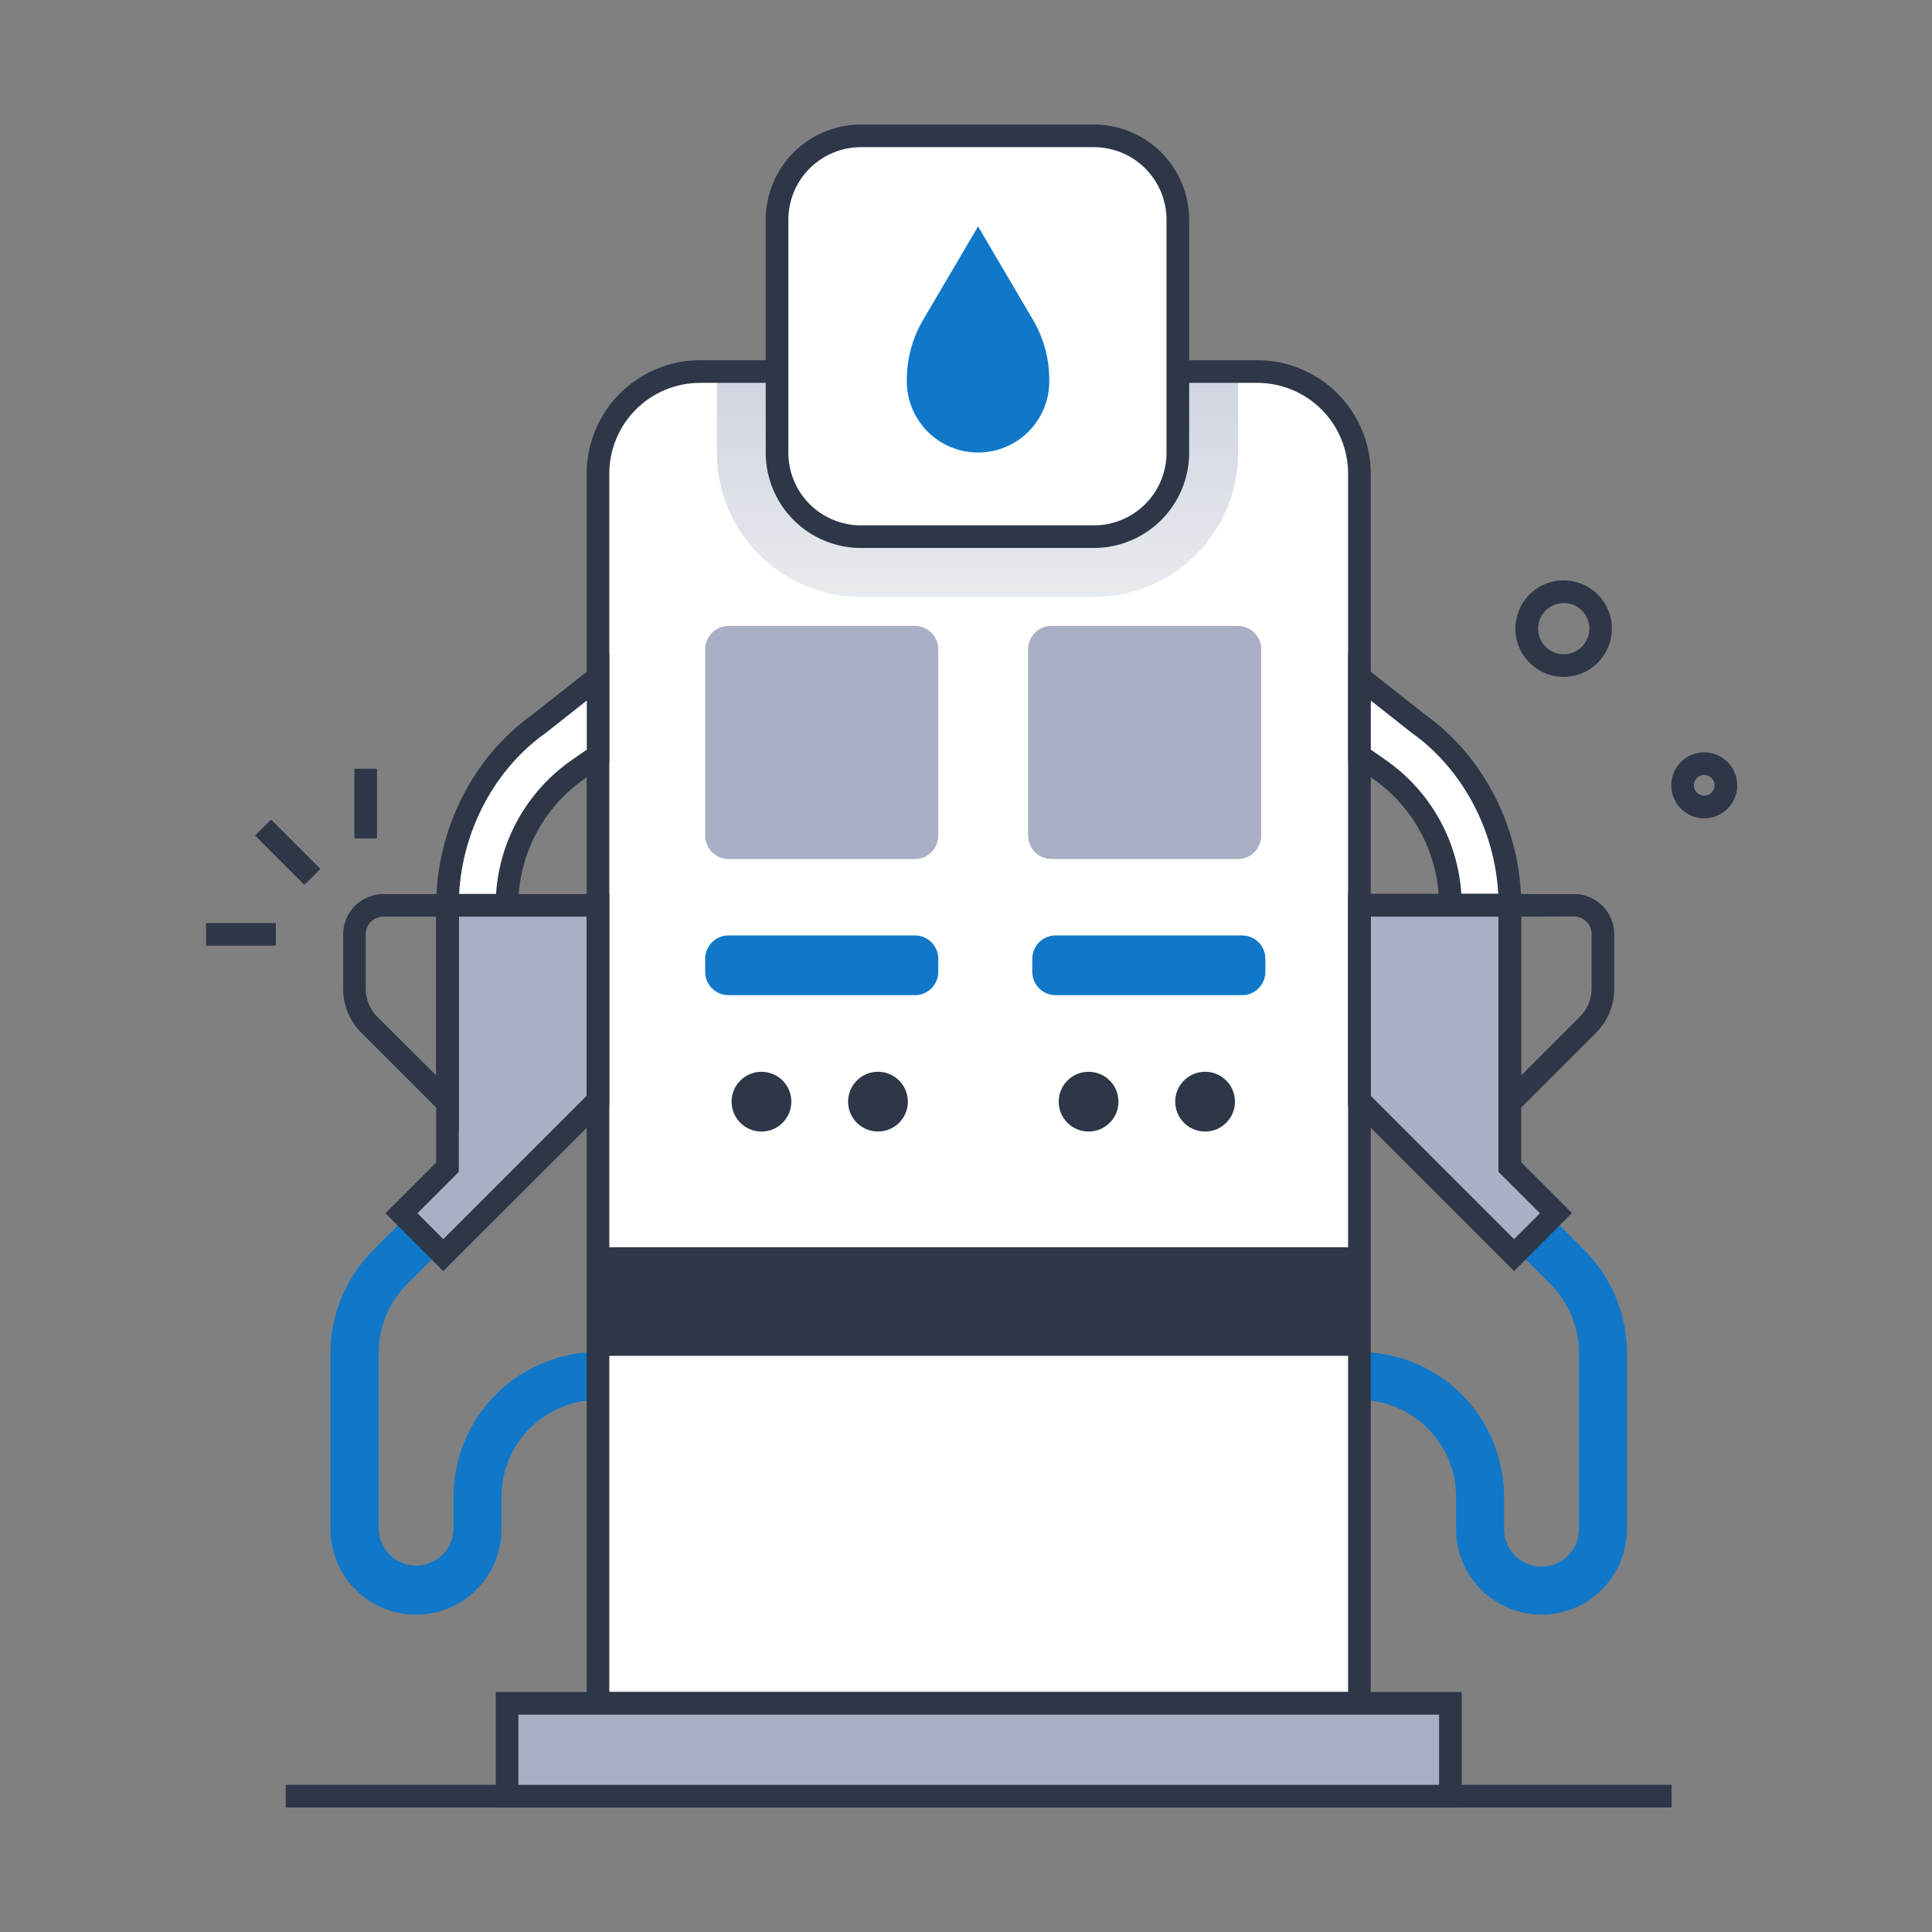 <svg width="250" height="250" viewBox="0 0 250 250" fill="none" xmlns="http://www.w3.org/2000/svg">
<rect x="0" y="0" width="250" height="250" fill="#808080" stroke="none"/>
<path d="M216.309 230.957H36.977V233.887H216.309V230.957Z" fill="#2D3748"/>
<path d="M175.908 220.41H77.378V61.26C77.378 59.526 77.72 57.81 78.384 56.209C79.048 54.608 80.021 53.154 81.248 51.929C82.475 50.704 83.931 49.734 85.533 49.073C87.136 48.412 88.853 48.073 90.586 48.076H162.7C164.434 48.073 166.151 48.412 167.753 49.073C169.355 49.734 170.811 50.704 172.038 51.929C173.265 53.154 174.238 54.608 174.902 56.209C175.566 57.81 175.908 59.526 175.908 61.26V220.41Z" fill="white"/>
<path style="mix-blend-mode:multiply" d="M160.21 48.057V58.594C160.209 63.532 158.249 68.269 154.761 71.764C151.272 75.26 146.54 77.23 141.602 77.241H111.377C106.439 77.228 101.708 75.258 98.221 71.763C94.734 68.267 92.775 63.531 92.773 58.594V48.057H160.21Z" fill="url(#paint0_linear_159_966)"/>
<path d="M199.468 208.94C196.537 208.937 193.728 207.771 191.655 205.698C189.583 203.626 188.417 200.816 188.413 197.886V193.667C188.409 190.519 187.221 187.489 185.084 185.178C182.947 182.867 180.018 181.445 176.88 181.196V174.971C181.668 175.227 186.176 177.307 189.477 180.785C192.778 184.262 194.622 188.872 194.629 193.667V197.886C194.629 199.169 195.139 200.4 196.046 201.307C196.954 202.215 198.184 202.725 199.468 202.725C200.751 202.725 201.982 202.215 202.889 201.307C203.797 200.4 204.307 199.169 204.307 197.886V175.132C204.312 173.455 203.985 171.794 203.344 170.245C202.703 168.696 201.76 167.29 200.571 166.108L196.665 162.202L201.06 157.808L204.966 161.714C206.733 163.472 208.134 165.563 209.088 167.866C210.042 170.17 210.529 172.639 210.522 175.132V197.886C210.519 200.816 209.353 203.626 207.28 205.698C205.208 207.771 202.398 208.937 199.468 208.94Z" fill="#1178C9"/>
<path d="M53.818 208.94C50.887 208.938 48.077 207.772 46.004 205.7C43.932 203.627 42.766 200.817 42.764 197.886V175.132C42.759 172.638 43.25 170.167 44.207 167.864C45.164 165.561 46.569 163.47 48.34 161.714L52.246 157.808L56.641 162.202L52.734 166.108C51.545 167.29 50.602 168.696 49.959 170.245C49.317 171.794 48.989 173.455 48.994 175.132V197.886C49.034 199.143 49.562 200.336 50.465 201.211C51.369 202.086 52.578 202.576 53.836 202.576C55.093 202.576 56.302 202.086 57.206 201.211C58.109 200.336 58.637 199.143 58.677 197.886V193.667C58.684 188.873 60.526 184.264 63.827 180.786C67.127 177.309 71.634 175.228 76.421 174.971V181.196C73.284 181.446 70.355 182.868 68.218 185.179C66.082 187.49 64.892 190.52 64.888 193.667V197.886C64.885 200.819 63.718 203.632 61.642 205.705C59.566 207.778 56.752 208.942 53.818 208.94Z" fill="#1178C9"/>
<path d="M175.908 117.148H195.376V151.035L201.343 156.997L195.923 162.412L175.908 142.393V117.148Z" fill="#A9AFC4"/>
<path d="M77.378 117.148H57.905V151.035L51.943 156.997L57.358 162.412L77.378 142.393V117.148Z" fill="#A9AFC4"/>
<path d="M177.373 221.875H75.913V61.26C75.923 57.374 77.473 53.65 80.224 50.904C82.974 48.159 86.7 46.615 90.586 46.611H162.7C166.586 46.615 170.312 48.159 173.063 50.904C175.813 53.65 177.363 57.374 177.373 61.26V221.875ZM78.843 218.945H174.443V61.26C174.434 58.15 173.193 55.171 170.992 52.975C168.791 50.778 165.81 49.544 162.7 49.541H90.586C87.477 49.544 84.495 50.778 82.294 52.975C80.093 55.171 78.852 58.15 78.843 61.26V218.945Z" fill="#2D3748"/>
<path d="M187.681 220.41H65.601V232.422H187.681V220.41Z" fill="#A9AFC4"/>
<path d="M189.15 233.887H64.15V218.945H189.15V233.887ZM67.08 230.957H186.221V221.875H67.08V230.957Z" fill="#2D3748"/>
<path d="M195.376 117.144H187.676C187.672 113.694 186.834 110.297 185.234 107.241C182.544 102.09 179.136 100.02 175.894 97.759V87.632L183.462 93.608C190.942 98.887 195.376 108.003 195.376 117.144Z" fill="white"/>
<path d="M195.923 164.482L174.438 142.998V115.654H196.841V150.396L203.408 156.968L195.923 164.482ZM177.368 141.787L195.923 160.342L199.268 156.997L193.896 151.626V118.613H177.373L177.368 141.787Z" fill="#2D3748"/>
<path d="M193.911 146.25V115.684H203.677C205.058 115.685 206.383 116.234 207.359 117.211C208.336 118.188 208.885 119.512 208.887 120.894V127.93C208.89 128.995 208.682 130.051 208.273 131.035C207.865 132.019 207.265 132.912 206.509 133.662L193.911 146.25ZM196.841 118.613V139.16L204.434 131.567C204.916 131.088 205.299 130.517 205.559 129.888C205.82 129.26 205.953 128.586 205.952 127.905V120.874C205.951 120.27 205.71 119.69 205.283 119.263C204.855 118.836 204.276 118.595 203.672 118.594L196.841 118.613Z" fill="#2D3748"/>
<path d="M57.905 117.144H65.606C65.61 113.694 66.447 110.297 68.047 107.241C70.737 102.09 74.15 100.02 77.393 97.759V87.632L69.824 93.608C62.344 98.887 57.905 108.003 57.905 117.144Z" fill="white"/>
<path d="M196.841 118.608H186.211V117.144C186.211 113.931 185.434 110.765 183.948 107.917C182.462 105.068 180.311 102.62 177.676 100.781L174.443 98.525V84.609L184.355 92.422C192.056 97.886 196.841 107.349 196.841 117.129V118.608ZM189.097 115.679H193.872C193.428 107.349 189.204 99.453 182.642 94.805L177.383 90.654V97.002L179.36 98.379C182.177 100.348 184.514 102.925 186.2 105.919C187.885 108.914 188.875 112.25 189.097 115.679Z" fill="#2D3748"/>
<path d="M67.07 118.608H56.44V117.144C56.44 107.378 61.226 97.9 68.931 92.436L78.843 84.624V98.54L75.61 100.796C72.974 102.634 70.821 105.081 69.335 107.93C67.848 110.779 67.071 113.945 67.07 117.158V118.608ZM59.409 115.679H64.189C64.414 112.246 65.408 108.908 67.099 105.913C68.789 102.917 71.133 100.34 73.955 98.374L75.933 96.997V90.649L70.674 94.8C64.077 99.453 59.858 107.349 59.409 115.679Z" fill="#2D3748"/>
<path d="M57.358 164.482L49.873 156.997L56.44 150.425V115.684H78.843V143.027L57.358 164.482ZM54.014 156.997L57.358 160.342L75.913 141.787V118.613H59.37V151.641L54.014 156.997Z" fill="#2D3748"/>
<path d="M59.37 146.25L46.777 133.657C46.023 132.907 45.425 132.014 45.018 131.031C44.611 130.048 44.402 128.994 44.404 127.93V120.898C44.406 119.517 44.955 118.193 45.932 117.216C46.908 116.239 48.233 115.69 49.614 115.688H59.38L59.37 146.25ZM49.605 118.613C49 118.613 48.42 118.854 47.992 119.281C47.565 119.709 47.324 120.289 47.324 120.894V127.93C47.322 128.61 47.455 129.285 47.716 129.913C47.976 130.542 48.359 131.113 48.843 131.592L56.44 139.16V118.613H49.605Z" fill="#2D3748"/>
<path d="M118.394 80.996H94.268C92.601 80.996 91.25 82.347 91.25 84.014V108.14C91.25 109.806 92.601 111.157 94.268 111.157H118.394C120.06 111.157 121.411 109.806 121.411 108.14V84.014C121.411 82.347 120.06 80.996 118.394 80.996Z" fill="#A9AFC4"/>
<path d="M160.181 80.996H136.055C134.388 80.996 133.037 82.347 133.037 84.014V108.14C133.037 109.806 134.388 111.157 136.055 111.157H160.181C161.847 111.157 163.198 109.806 163.198 108.14V84.014C163.198 82.347 161.847 80.996 160.181 80.996Z" fill="#A9AFC4"/>
<path d="M118.394 121.045H94.268C92.601 121.045 91.25 122.396 91.25 124.063V125.757C91.25 127.423 92.601 128.774 94.268 128.774H118.394C120.06 128.774 121.411 127.423 121.411 125.757V124.063C121.411 122.396 120.06 121.045 118.394 121.045Z" fill="#1178C9"/>
<path d="M160.723 121.045H136.597C134.93 121.045 133.579 122.396 133.579 124.063V125.757C133.579 127.423 134.93 128.774 136.597 128.774H160.723C162.389 128.774 163.74 127.423 163.74 125.757V124.063C163.74 122.396 162.389 121.045 160.723 121.045Z" fill="#1178C9"/>
<path d="M175.908 161.392H77.378V175.444H175.908V161.392Z" fill="#2D3748"/>
<path d="M101.268 145.29C102.778 143.779 102.778 141.331 101.268 139.821C99.758 138.31 97.309 138.31 95.799 139.821C94.289 141.331 94.289 143.779 95.799 145.29C97.309 146.8 99.758 146.8 101.268 145.29Z" fill="#2D3748"/>
<path d="M116.344 145.287C117.854 143.777 117.854 141.328 116.344 139.818C114.834 138.308 112.385 138.308 110.875 139.818C109.365 141.328 109.365 143.777 110.875 145.287C112.385 146.797 114.834 146.797 116.344 145.287Z" fill="#2D3748"/>
<path d="M143.597 145.29C145.107 143.78 145.107 141.331 143.597 139.821C142.087 138.311 139.638 138.311 138.128 139.821C136.618 141.331 136.618 143.78 138.128 145.29C139.638 146.8 142.087 146.8 143.597 145.29Z" fill="#2D3748"/>
<path d="M158.673 145.287C160.183 143.777 160.183 141.329 158.673 139.818C157.163 138.308 154.714 138.308 153.204 139.818C151.694 141.329 151.694 143.777 153.204 145.287C154.714 146.798 157.163 146.798 158.673 145.287Z" fill="#2D3748"/>
<path d="M141.563 17.578H111.396C105.404 17.578 100.547 22.436 100.547 28.428V58.594C100.547 64.586 105.404 69.443 111.396 69.443H141.563C147.555 69.443 152.412 64.586 152.412 58.594V28.428C152.412 22.436 147.555 17.578 141.563 17.578Z" fill="white"/>
<path d="M141.563 70.908H111.396C108.132 70.903 105.003 69.604 102.695 67.296C100.386 64.987 99.087 61.858 99.082 58.594V28.428C99.086 25.163 100.385 22.033 102.693 19.724C105.002 17.416 108.132 16.117 111.396 16.113H141.563C144.827 16.117 147.957 17.416 150.266 19.724C152.574 22.033 153.873 25.163 153.877 28.428V58.594C153.872 61.858 152.573 64.987 150.264 67.296C147.956 69.604 144.827 70.903 141.563 70.908ZM111.396 19.043C108.908 19.046 106.523 20.035 104.763 21.795C103.004 23.554 102.014 25.939 102.012 28.428V58.594C102.014 61.082 103.004 63.468 104.763 65.229C106.522 66.989 108.908 67.98 111.396 67.983H141.563C144.051 67.98 146.437 66.989 148.196 65.229C149.955 63.468 150.945 61.082 150.947 58.594V28.428C150.945 25.939 149.955 23.554 148.196 21.795C146.436 20.035 144.051 19.046 141.563 19.043H111.396Z" fill="#2D3748"/>
<path d="M126.563 29.297L119.448 41.392C118.071 43.736 117.344 46.407 117.344 49.126C117.315 50.354 117.533 51.575 117.983 52.718C118.434 53.861 119.108 54.903 119.967 55.781C120.825 56.66 121.851 57.358 122.983 57.835C124.115 58.311 125.332 58.557 126.56 58.557C127.789 58.557 129.005 58.311 130.137 57.835C131.269 57.358 132.295 56.66 133.153 55.781C134.012 54.903 134.686 53.861 135.137 52.718C135.587 51.575 135.805 50.354 135.776 49.126C135.776 46.407 135.049 43.736 133.672 41.392L126.563 29.297Z" fill="#1178C9"/>
<path d="M35.077 106.05L33.005 108.122L39.386 114.502L41.458 112.431L35.077 106.05Z" fill="#2D3748"/>
<path d="M35.693 119.443H26.67V122.373H35.693V119.443Z" fill="#2D3748"/>
<path d="M48.784 99.468H45.855V108.491H48.784V99.468Z" fill="#2D3748"/>
<path d="M202.344 87.588C201.105 87.59 199.893 87.223 198.864 86.534C197.834 85.846 197.032 84.867 196.56 83.721C196.088 82.576 195.968 81.316 196.214 80.101C196.46 78.887 197.062 77.774 197.943 76.903C198.824 76.031 199.944 75.442 201.161 75.209C202.377 74.976 203.636 75.11 204.776 75.595C205.917 76.079 206.887 76.892 207.564 77.929C208.241 78.967 208.595 80.182 208.579 81.421C208.557 83.061 207.891 84.628 206.725 85.782C205.558 86.935 203.985 87.584 202.344 87.588ZM202.344 78.032C201.8 78.032 201.265 78.166 200.785 78.421C200.305 78.676 199.896 79.046 199.592 79.497C199.289 79.948 199.101 80.466 199.045 81.007C198.989 81.548 199.067 82.094 199.272 82.597C199.477 83.101 199.802 83.546 200.22 83.894C200.637 84.242 201.134 84.482 201.666 84.593C202.198 84.704 202.749 84.683 203.271 84.531C203.793 84.378 204.269 84.1 204.658 83.721C205.133 83.261 205.459 82.67 205.595 82.023C205.731 81.377 205.67 80.705 205.42 80.093C205.171 79.481 204.744 78.958 204.195 78.591C203.646 78.224 203 78.029 202.339 78.032H202.344Z" fill="#2D3748"/>
<path d="M216.26 101.562C216.27 100.861 216.452 100.173 216.791 99.559C217.13 98.945 217.615 98.424 218.203 98.042C218.791 97.66 219.465 97.43 220.163 97.37C220.862 97.31 221.565 97.423 222.209 97.7C222.854 97.976 223.42 98.407 223.859 98.955C224.297 99.502 224.593 100.149 224.722 100.839C224.851 101.528 224.808 102.239 224.596 102.907C224.385 103.576 224.012 104.182 223.511 104.673C222.907 105.264 222.141 105.662 221.31 105.817C220.479 105.972 219.621 105.877 218.845 105.544C218.068 105.211 217.408 104.654 216.948 103.946C216.487 103.237 216.248 102.407 216.26 101.562ZM220.527 100.278C220.263 100.278 220.005 100.356 219.786 100.503C219.566 100.649 219.394 100.857 219.293 101.101C219.191 101.345 219.164 101.613 219.214 101.872C219.265 102.131 219.391 102.369 219.576 102.557C219.762 102.745 219.999 102.873 220.258 102.927C220.516 102.98 220.785 102.955 221.029 102.856C221.274 102.757 221.484 102.588 221.633 102.37C221.781 102.152 221.862 101.895 221.865 101.631C221.867 101.454 221.834 101.278 221.768 101.114C221.701 100.95 221.603 100.801 221.479 100.675C221.354 100.55 221.206 100.45 221.043 100.382C220.88 100.313 220.704 100.278 220.527 100.278Z" fill="#2D3748"/>
<defs>
<linearGradient id="paint0_linear_159_966" x1="126.479" y1="42.026" x2="126.479" y2="83.491" gradientUnits="userSpaceOnUse">
<stop stop-color="#CACFDD"/>
<stop offset="1" stop-color="#EEF0F1"/>
</linearGradient>
</defs>
</svg>
